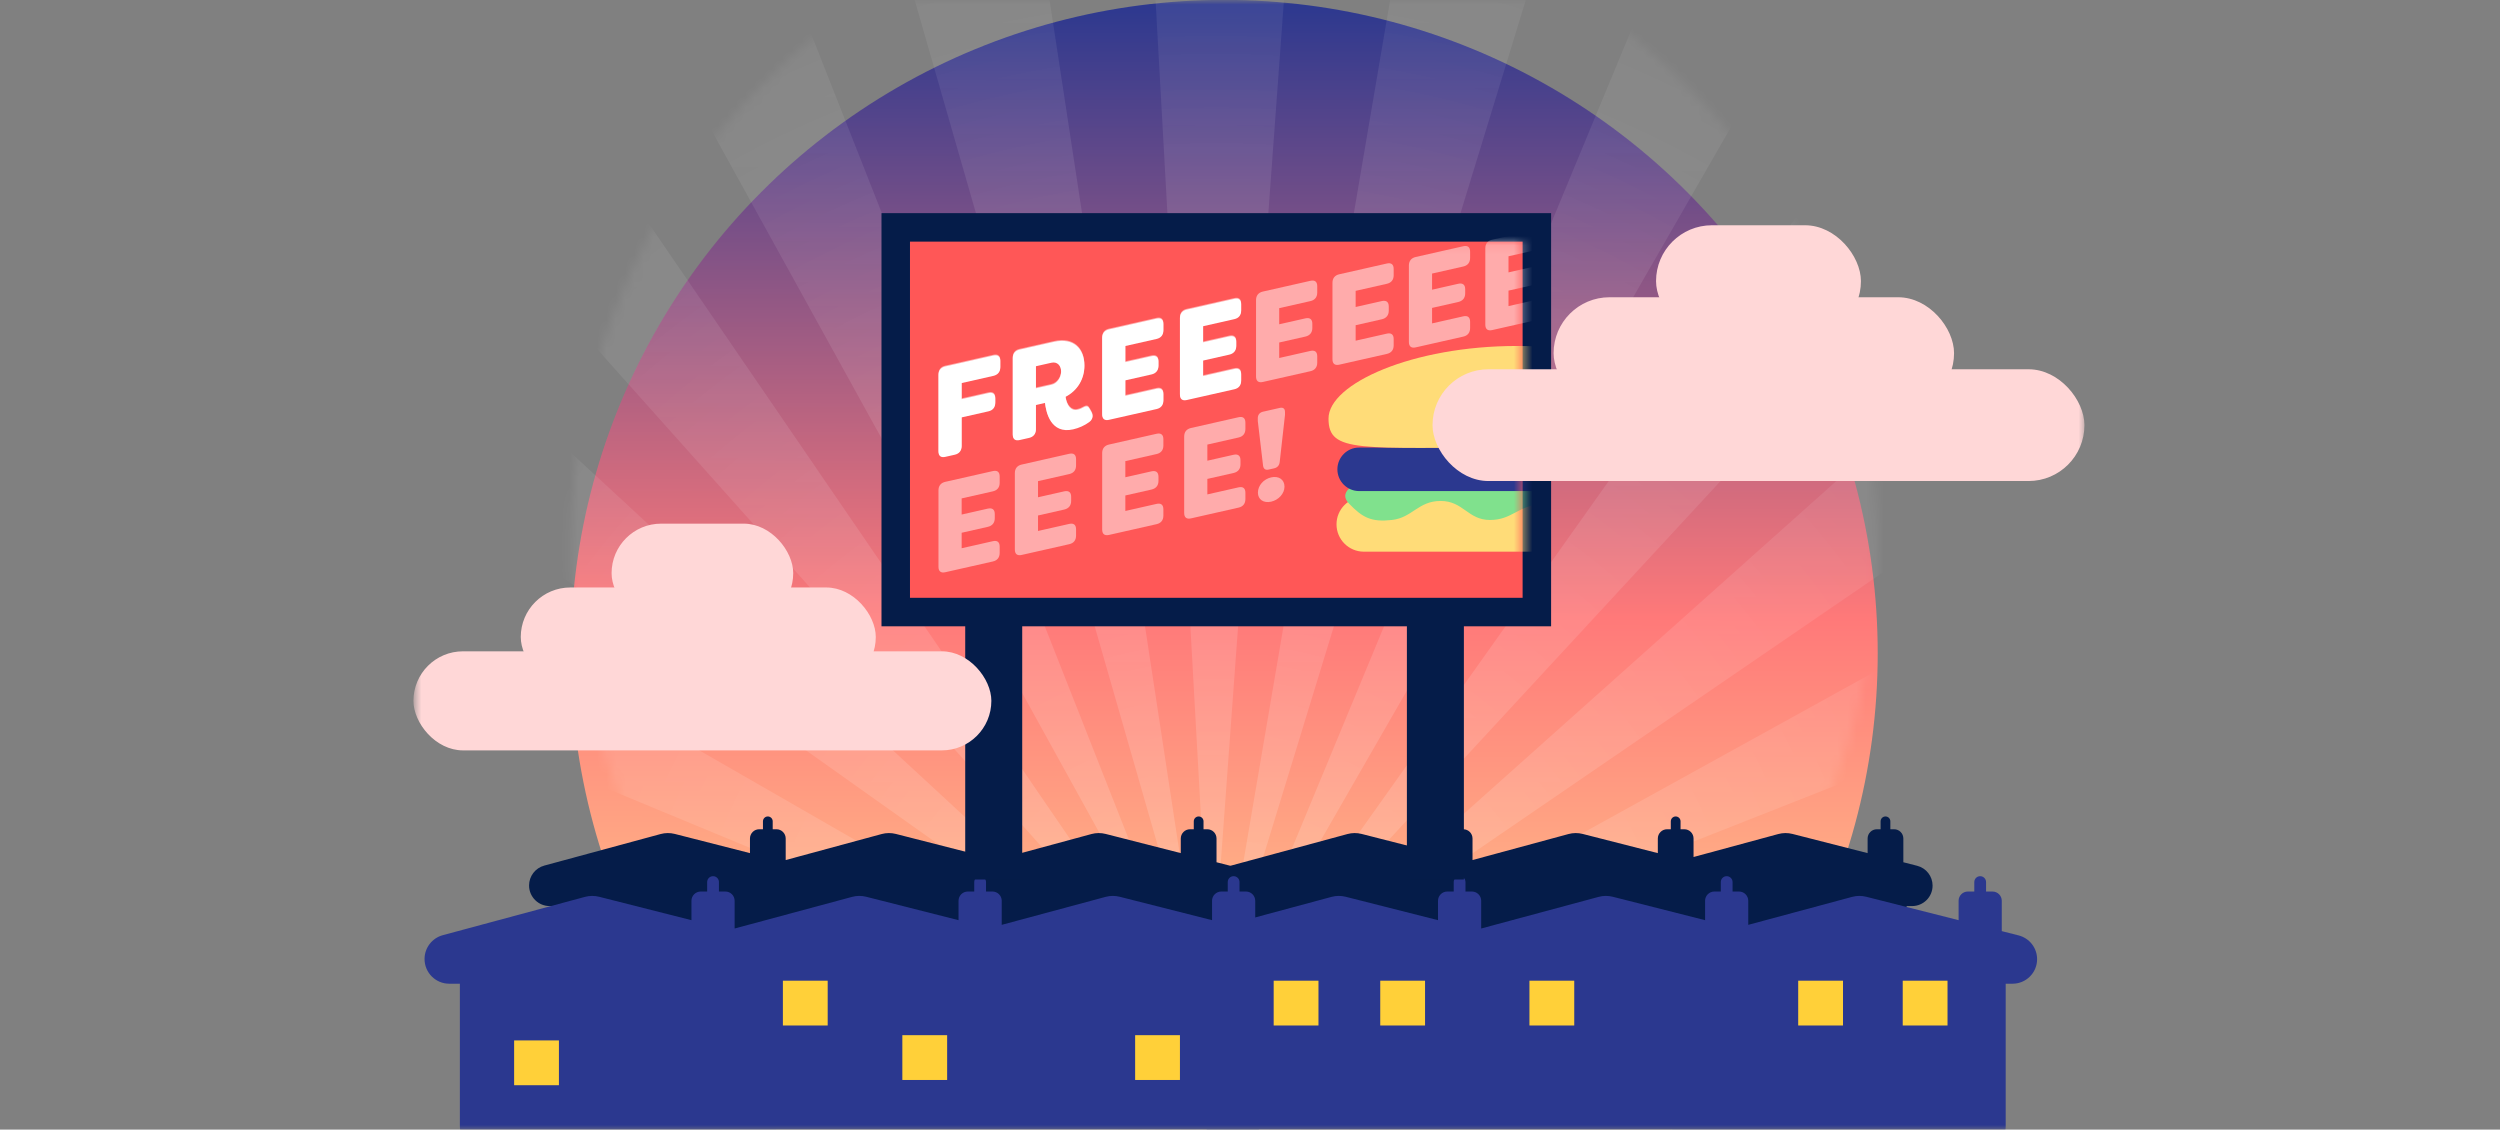 <svg width="270" height="122" viewBox="0 0 270 122" fill="none" xmlns="http://www.w3.org/2000/svg">
<rect x="0" y="0" width="270" height="122" fill="#808080" stroke="none"/>
<mask id="mask0_3824_2108" style="mask-type:alpha" maskUnits="userSpaceOnUse" x="44" y="0" width="182" height="122">
<rect x="44.651" width="180.698" height="122" fill="#C4C4C4"/>
</mask>
<g mask="url(#mask0_3824_2108)">
<ellipse cx="132.211" cy="70.569" rx="70.582" ry="70.582" fill="url(#paint0_linear_3824_2108)"/>
<mask id="mask1_3824_2108" style="mask-type:alpha" maskUnits="userSpaceOnUse" x="61" y="-12" width="142" height="142">
<ellipse cx="132.211" cy="59.059" rx="70.582" ry="70.582" fill="url(#paint1_linear_3824_2108)"/>
</mask>
<g mask="url(#mask1_3824_2108)">
<path opacity="0.3" d="M139.883 260.499L121.318 260.425L131.848 116.675L139.883 260.499ZM172.684 254.885L154.596 258.921L132.838 116.455L172.684 254.885ZM106.642 258.701L88.591 254.482L130.821 116.675L106.642 258.701ZM203.393 242.117L186.663 250.079L133.756 116.015L203.393 242.117ZM74.649 249.528L57.992 241.42L129.831 116.455L74.649 249.528ZM230.506 222.818L215.978 234.302L134.563 115.355L230.506 222.818ZM45.517 233.495L31.062 221.864L128.913 116.015L45.517 233.495ZM252.667 197.98L241.037 212.398L135.187 114.547L252.667 197.98ZM20.642 211.334L9.158 196.806L128.106 115.391L20.642 211.334ZM268.701 168.812L260.592 185.505L135.627 113.63L268.701 168.812ZM1.379 184.221L-6.582 167.49L127.482 114.584L1.379 184.221ZM277.874 136.817L273.654 154.869L135.847 112.639L277.874 136.817ZM-11.425 153.512L-15.461 135.424L127.042 113.666L-11.425 153.512ZM279.597 122.142L135.847 111.611L279.671 103.613L279.597 122.142ZM126.822 112.676L-17.039 120.711L-16.965 102.146L126.822 112.676ZM126.785 111.648L-15.204 87.47L-11.021 69.419L126.785 111.648ZM127.042 110.658L-6.069 55.477L2.077 38.819L127.042 110.658ZM278.093 88.901L135.627 110.621L274.057 70.813L278.093 88.901ZM127.482 109.74L10.002 26.345L21.632 11.89L127.482 109.74ZM269.251 56.834L135.187 109.704L261.29 40.067L269.251 56.834ZM128.106 108.934L32.126 1.47L46.692 -10.015L128.106 108.934ZM253.474 27.52L134.527 108.934L241.991 12.953L253.474 27.52ZM128.876 108.31L59.24 -17.793L76.006 -25.754L128.876 108.31ZM231.571 2.46L133.719 108.31L217.152 -9.171L231.571 2.46ZM129.793 107.869L89.985 -30.598L108.074 -34.633L129.793 107.869ZM204.677 -17.096L132.802 107.869L187.983 -25.24L204.677 -17.096ZM141.314 -36.138L130.785 107.649L122.786 -36.211L141.314 -36.138ZM174.042 -30.193L131.812 107.612L155.99 -34.376L174.042 -30.193Z" fill="url(#paint2_radial_3824_2108)"/>
</g>
<path d="M129.455 88.177C129.745 88.177 129.981 88.413 129.981 88.704V89.559H130.384C130.936 89.559 131.384 90.007 131.384 90.559V93.123L132.878 93.505C133.857 93.755 134.542 94.636 134.542 95.646C134.541 96.866 133.553 97.855 132.333 97.855H131.735V110.366C131.735 111.47 130.839 112.366 129.735 112.366H108.827C108.513 112.366 108.216 112.291 107.952 112.161C107.687 112.291 107.391 112.366 107.077 112.366H86.168C85.58 112.366 85.053 112.11 84.687 111.705C84.321 112.11 83.794 112.366 83.206 112.366H62.296C61.192 112.365 60.297 111.47 60.296 110.366V97.855H59.364C58.135 97.855 57.139 96.859 57.139 95.631C57.139 94.627 57.812 93.747 58.781 93.484L71.348 90.076C71.848 89.94 72.374 89.936 72.876 90.064L80.996 92.137V90.559C80.996 90.007 81.443 89.559 81.996 89.559H82.399V88.704C82.399 88.413 82.635 88.177 82.925 88.177C83.216 88.177 83.452 88.413 83.452 88.704V89.559H83.855C84.407 89.559 84.855 90.007 84.855 90.559V92.886L95.22 90.076C95.72 89.94 96.246 89.936 96.748 90.064L104.868 92.137V90.559C104.868 90.007 105.316 89.559 105.868 89.559H106.27V88.704C106.27 88.413 106.506 88.177 106.796 88.177C107.087 88.177 107.323 88.413 107.323 88.704V89.559H107.726C108.278 89.559 108.726 90.007 108.726 90.559V92.557L117.877 90.076C118.377 89.94 118.904 89.936 119.406 90.064L127.525 92.137V90.559C127.525 90.007 127.973 89.559 128.525 89.559H128.928V88.704C128.928 88.413 129.164 88.177 129.455 88.177Z" fill="#051C49"/>
<path d="M203.632 88.177C203.922 88.177 204.158 88.413 204.158 88.704V89.559H204.562C205.114 89.559 205.561 90.007 205.562 90.559V93.123L207.056 93.505C208.034 93.755 208.719 94.636 208.719 95.646C208.719 96.866 207.73 97.855 206.51 97.855H205.912V110.366C205.912 111.47 205.017 112.366 203.912 112.366H183.004C182.69 112.366 182.393 112.291 182.129 112.161C181.864 112.291 181.568 112.366 181.254 112.366H160.346C159.757 112.366 159.23 112.11 158.864 111.705C158.498 112.11 157.971 112.366 157.383 112.366H136.474C135.369 112.365 134.474 111.47 134.474 110.366V97.855H133.541C132.313 97.855 131.317 96.859 131.316 95.631C131.316 94.627 131.989 93.747 132.958 93.484L145.525 90.076C146.025 89.94 146.551 89.936 147.053 90.064L155.173 92.137V90.559C155.173 90.007 155.621 89.559 156.173 89.559H156.576V88.704C156.576 88.413 156.812 88.177 157.103 88.177C157.393 88.177 157.629 88.413 157.629 88.704V89.559H158.032C158.584 89.559 159.032 90.007 159.032 90.559V92.886L169.397 90.076C169.897 89.94 170.423 89.936 170.925 90.064L179.045 92.137V90.559C179.045 90.007 179.493 89.559 180.045 89.559H180.447V88.704C180.447 88.413 180.683 88.177 180.974 88.177C181.264 88.177 181.5 88.413 181.5 88.704V89.559H181.903C182.455 89.559 182.903 90.007 182.903 90.559V92.557L192.055 90.076C192.554 89.94 193.081 89.936 193.583 90.064L201.702 92.137V90.559C201.702 90.007 202.15 89.559 202.702 89.559H203.105V88.704C203.105 88.413 203.341 88.177 203.632 88.177Z" fill="#051C49"/>
<path d="M133.232 94.627C133.583 94.627 133.868 94.912 133.868 95.263V96.285H134.564C135.116 96.286 135.564 96.734 135.564 97.285V100.562L137.381 101.024C138.556 101.322 139.379 102.379 139.379 103.591C139.379 105.054 138.193 106.24 136.73 106.241H135.988V121.654C135.988 122.758 135.092 123.654 133.988 123.654H51.666C50.562 123.654 49.667 122.758 49.666 121.654V106.241H48.518C47.045 106.241 45.851 105.047 45.851 103.574C45.851 102.368 46.66 101.312 47.825 100.998L63.184 96.861C63.681 96.727 64.203 96.724 64.702 96.85L74.677 99.379V97.285C74.677 96.734 75.125 96.286 75.677 96.285H76.374V95.263C76.374 94.912 76.658 94.627 77.009 94.627C77.36 94.627 77.645 94.912 77.645 95.263V96.285H78.34C78.892 96.285 79.34 96.733 79.34 97.285V100.279L92.029 96.861C92.525 96.727 93.049 96.724 93.547 96.85L103.522 99.379V97.285C103.522 96.734 103.97 96.286 104.522 96.285H105.218V95.263C105.218 94.912 105.503 94.627 105.854 94.627C106.205 94.627 106.49 94.912 106.49 95.263V96.285H107.186C107.738 96.286 108.186 96.734 108.186 97.285V99.883L119.408 96.861C119.904 96.727 120.427 96.724 120.925 96.85L130.901 99.379V97.285C130.901 96.733 131.349 96.285 131.901 96.285H132.596V95.263C132.596 94.912 132.881 94.627 133.232 94.627Z" fill="#2B388F"/>
<path d="M213.859 94.627C214.211 94.627 214.495 94.912 214.495 95.263V96.285H215.191C215.743 96.286 216.191 96.734 216.191 97.285V100.562L218.009 101.024C219.184 101.322 220.007 102.379 220.007 103.591C220.007 105.054 218.821 106.24 217.357 106.241H216.615V121.654C216.615 122.758 215.72 123.654 214.615 123.654H132.294C131.19 123.654 130.294 122.758 130.294 121.654V106.241H129.146C127.673 106.241 126.479 105.047 126.479 103.574C126.479 102.368 127.288 101.312 128.452 100.998L143.812 96.861C144.308 96.727 144.831 96.724 145.329 96.85L155.305 99.379V97.285C155.305 96.734 155.753 96.286 156.305 96.285H157.001V95.263C157.001 94.912 157.286 94.627 157.637 94.627C157.988 94.627 158.272 94.912 158.272 95.263V96.285H158.968C159.52 96.285 159.968 96.733 159.968 97.285V100.279L172.656 96.861C173.153 96.727 173.676 96.724 174.175 96.85L184.149 99.379V97.285C184.15 96.734 184.597 96.286 185.149 96.285H185.846V95.263C185.846 94.912 186.13 94.627 186.481 94.627C186.833 94.627 187.117 94.912 187.117 95.263V96.285H187.812C188.365 96.285 188.812 96.733 188.812 97.285V99.883L200.035 96.861C200.532 96.727 201.054 96.724 201.553 96.85L211.528 99.379V97.285C211.529 96.733 211.976 96.285 212.528 96.285H213.224V95.263C213.224 94.912 213.508 94.627 213.859 94.627Z" fill="#2B388F"/>
<rect x="205.494" y="105.915" width="4.838" height="4.838" fill="#FFD039"/>
<rect x="194.206" y="105.915" width="4.838" height="4.838" fill="#FFD039"/>
<rect x="165.18" y="105.915" width="4.838" height="4.838" fill="#FFD039"/>
<rect x="122.595" y="111.799" width="4.838" height="4.838" fill="#FFD039"/>
<rect x="137.557" y="105.915" width="4.838" height="4.838" fill="#FFD039"/>
<rect x="149.067" y="105.915" width="4.838" height="4.838" fill="#FFD039"/>
<rect x="84.552" y="105.915" width="4.838" height="4.838" fill="#FFD039"/>
<rect x="97.453" y="111.799" width="4.838" height="4.838" fill="#FFD039"/>
<rect x="55.526" y="112.365" width="4.838" height="4.838" fill="#FFD039"/>
<path fill-rule="evenodd" clip-rule="evenodd" d="M95.201 23.019H167.519V67.641H95.201V23.019Z" fill="#051C49"/>
<rect x="151.944" y="66.781" width="6.155" height="28.206" fill="#051C49"/>
<rect x="104.244" y="66.781" width="6.155" height="28.206" fill="#051C49"/>
<rect x="98.278" y="26.096" width="66.164" height="38.467" fill="#FF5757"/>
<mask id="mask2_3824_2108" style="mask-type:luminance" maskUnits="userSpaceOnUse" x="98" y="26" width="67" height="39">
<rect x="98.278" y="26.096" width="66.164" height="38.467" fill="white"/>
</mask>
<g mask="url(#mask2_3824_2108)">
<path d="M107.285 38.312L102.089 39.488C101.613 39.596 101.355 39.919 101.355 40.407V48.663C101.355 49.151 101.613 49.358 102.089 49.25L103.123 49.016C103.586 48.911 103.858 48.585 103.858 48.097V44.987L106.755 44.331C107.231 44.224 107.489 43.9 107.489 43.412V42.952C107.489 42.464 107.231 42.257 106.755 42.365L103.858 43.021V41.277L107.285 40.502C107.761 40.394 108.033 40.068 108.033 39.58V38.896C108.033 38.408 107.761 38.205 107.285 38.312Z" fill="white" fill-opacity="0.5"/>
<path d="M115.893 46.28C116.532 46.135 117.131 45.861 117.634 45.496C118.028 45.197 118.083 44.822 117.892 44.447L117.729 44.149C117.525 43.763 117.389 43.696 116.954 43.934C116.79 44.027 116.641 44.103 116.355 44.167C115.689 44.318 115.199 43.704 115.077 42.769C116.369 42.1 117.117 40.857 117.117 39.407C117.117 37.594 115.961 36.349 113.839 36.83L110.112 37.673C109.636 37.781 109.378 38.104 109.378 38.592V46.848C109.378 47.336 109.636 47.542 110.112 47.435L111.146 47.201C111.608 47.096 111.88 46.77 111.88 46.282V43.646L112.86 43.424C112.968 44.446 113.485 46.825 115.893 46.28ZM111.88 41.847V39.462L113.553 39.084C114.179 38.942 114.601 39.39 114.601 40.046C114.601 40.673 114.179 41.327 113.553 41.468L111.88 41.847Z" fill="white" fill-opacity="0.5"/>
<path d="M124.91 36.514C125.387 36.406 125.645 36.083 125.645 35.594V34.911C125.645 34.423 125.387 34.217 124.91 34.324L119.769 35.488C119.293 35.595 119.035 35.919 119.035 36.407V44.663C119.035 45.151 119.293 45.357 119.769 45.249L124.91 44.086C125.387 43.978 125.645 43.655 125.645 43.167V42.483C125.645 41.995 125.387 41.789 124.91 41.897L121.537 42.66V40.986L124.366 40.346C124.842 40.239 125.114 39.912 125.114 39.424V38.964C125.114 38.476 124.842 38.272 124.366 38.38L121.537 39.02V37.277L124.91 36.514Z" fill="white" fill-opacity="0.5"/>
<path d="M133.31 34.376C133.786 34.268 134.044 33.945 134.044 33.457V32.773C134.044 32.285 133.786 32.079 133.31 32.187L128.168 33.35C127.692 33.458 127.434 33.781 127.434 34.269V42.525C127.434 43.013 127.692 43.22 128.168 43.112L133.31 41.949C133.786 41.841 134.044 41.517 134.044 41.029V40.346C134.044 39.858 133.786 39.651 133.31 39.759L129.936 40.522V38.849L132.765 38.209C133.242 38.101 133.514 37.775 133.514 37.286V36.826C133.514 36.338 133.242 36.135 132.765 36.242L129.936 36.883V35.139L133.31 34.376Z" fill="white" fill-opacity="0.5"/>
<path d="M107.231 53.065C107.707 52.957 107.965 52.634 107.965 52.146V51.463C107.965 50.974 107.707 50.768 107.231 50.876L102.089 52.039C101.613 52.147 101.355 52.47 101.355 52.958V61.214C101.355 61.702 101.613 61.909 102.089 61.801L107.231 60.638C107.707 60.53 107.965 60.206 107.965 59.718V59.035C107.965 58.547 107.707 58.34 107.231 58.448L103.858 59.211V57.538L106.687 56.898C107.163 56.79 107.435 56.464 107.435 55.975V55.515C107.435 55.027 107.163 54.824 106.687 54.931L103.858 55.572V53.828L107.231 53.065Z" fill="white" fill-opacity="0.5"/>
<path d="M115.48 51.199C115.956 51.091 116.214 50.767 116.214 50.279V49.596C116.214 49.108 115.956 48.901 115.48 49.009L110.338 50.173C109.862 50.28 109.604 50.604 109.604 51.092V59.348C109.604 59.836 109.862 60.042 110.338 59.934L115.48 58.771C115.956 58.663 116.214 58.34 116.214 57.852V57.169C116.214 56.68 115.956 56.474 115.48 56.582L112.106 57.345V55.672L114.936 55.031C115.412 54.924 115.684 54.597 115.684 54.109V53.649C115.684 53.161 115.412 52.957 114.936 53.065L112.106 53.705V51.962L115.48 51.199Z" fill="white" fill-opacity="0.5"/>
<path d="M133.768 47.249C134.244 47.142 134.503 46.818 134.503 46.33V45.647C134.503 45.159 134.244 44.952 133.768 45.06L128.627 46.224C128.151 46.331 127.892 46.655 127.892 47.143V55.398C127.892 55.887 128.151 56.093 128.627 55.985L133.768 54.822C134.244 54.714 134.503 54.391 134.503 53.903V53.219C134.503 52.731 134.244 52.525 133.768 52.633L130.395 53.396V51.722L133.224 51.082C133.7 50.974 133.972 50.648 133.972 50.16V49.7C133.972 49.212 133.7 49.008 133.224 49.116L130.395 49.756V48.013L133.768 47.249Z" fill="white" fill-opacity="0.5"/>
<path d="M137.012 50.713L137.61 50.578C137.95 50.501 138.168 50.27 138.208 49.899L138.78 44.805V44.498C138.78 44.135 138.576 43.972 138.222 44.052L136.413 44.462C136.046 44.545 135.842 44.8 135.842 45.163V45.469L136.413 50.305C136.467 50.655 136.671 50.79 137.012 50.713ZM137.284 54.18C138.1 53.995 138.725 53.296 138.725 52.557C138.725 51.79 138.1 51.373 137.284 51.558C136.467 51.743 135.855 52.439 135.855 53.206C135.855 53.945 136.467 54.365 137.284 54.18Z" fill="white" fill-opacity="0.5"/>
<path d="M141.528 32.517C142.004 32.409 142.262 32.085 142.262 31.597V30.914C142.262 30.426 142.004 30.219 141.528 30.327L136.386 31.49C135.91 31.598 135.652 31.922 135.652 32.41V40.665C135.652 41.154 135.91 41.36 136.386 41.252L141.528 40.089C142.004 39.981 142.262 39.658 142.262 39.17V38.486C142.262 37.998 142.004 37.792 141.528 37.899L138.155 38.663V36.989L140.984 36.349C141.46 36.241 141.732 35.915 141.732 35.427V34.967C141.732 34.478 141.46 34.275 140.984 34.383L138.155 35.023V33.28L141.528 32.517Z" fill="white" fill-opacity="0.5"/>
<path d="M149.782 30.649C150.258 30.541 150.516 30.218 150.516 29.73V29.046C150.516 28.558 150.258 28.352 149.782 28.459L144.64 29.623C144.164 29.73 143.906 30.054 143.906 30.542V38.798C143.906 39.286 144.164 39.492 144.64 39.385L149.782 38.221C150.258 38.114 150.516 37.79 150.516 37.302V36.619C150.516 36.131 150.258 35.924 149.782 36.032L146.409 36.795V35.122L149.238 34.481C149.714 34.374 149.986 34.047 149.986 33.559V33.099C149.986 32.611 149.714 32.407 149.238 32.515L146.409 33.155V31.412L149.782 30.649Z" fill="white" fill-opacity="0.5"/>
<path d="M158.036 28.781C158.512 28.673 158.771 28.35 158.771 27.862V27.178C158.771 26.69 158.512 26.484 158.036 26.592L152.895 27.755C152.419 27.863 152.16 28.186 152.16 28.674V36.93C152.16 37.418 152.419 37.625 152.895 37.517L158.036 36.353C158.512 36.246 158.771 35.922 158.771 35.434V34.751C158.771 34.263 158.512 34.056 158.036 34.164L154.663 34.927V33.254L157.492 32.614C157.968 32.506 158.24 32.179 158.24 31.691V31.231C158.24 30.743 157.968 30.54 157.492 30.647L154.663 31.288V29.544L158.036 28.781Z" fill="white" fill-opacity="0.5"/>
<path d="M166.29 26.913C166.766 26.805 167.025 26.482 167.025 25.994V25.311C167.025 24.823 166.766 24.616 166.29 24.724L161.149 25.887C160.673 25.995 160.414 26.318 160.414 26.806V35.062C160.414 35.55 160.673 35.757 161.149 35.649L166.29 34.486C166.766 34.378 167.025 34.054 167.025 33.566V32.883C167.025 32.395 166.766 32.188 166.29 32.296L162.917 33.059V31.386L165.746 30.746C166.222 30.638 166.494 30.312 166.494 29.823V29.363C166.494 28.875 166.222 28.672 165.746 28.779L162.917 29.42V27.677L166.29 26.913Z" fill="white" fill-opacity="0.5"/>
<path d="M124.91 49.037C125.387 48.929 125.645 48.606 125.645 48.118V47.435C125.645 46.947 125.387 46.74 124.91 46.848L119.769 48.011C119.293 48.119 119.035 48.442 119.035 48.93V57.186C119.035 57.674 119.293 57.881 119.769 57.773L124.91 56.61C125.387 56.502 125.645 56.178 125.645 55.69V55.007C125.645 54.519 125.387 54.312 124.91 54.42L121.537 55.184V53.51L124.366 52.87C124.842 52.762 125.114 52.436 125.114 51.947V51.487C125.114 50.999 124.842 50.796 124.366 50.904L121.537 51.544V49.8L124.91 49.037Z" fill="white" fill-opacity="0.5"/>
<path d="M107.285 38.405L102.089 39.58C101.613 39.688 101.355 40.012 101.355 40.5V48.755C101.355 49.243 101.613 49.45 102.089 49.342L103.123 49.108C103.586 49.004 103.858 48.677 103.858 48.189V45.079L106.755 44.424C107.231 44.316 107.489 43.992 107.489 43.504V43.044C107.489 42.556 107.231 42.35 106.755 42.457L103.858 43.113V41.37L107.285 40.594C107.761 40.486 108.033 40.16 108.033 39.672V38.989C108.033 38.5 107.761 38.297 107.285 38.405Z" fill="white"/>
<path d="M115.893 46.372C116.532 46.228 117.13 45.953 117.634 45.588C118.028 45.289 118.083 44.915 117.892 44.539L117.729 44.242C117.525 43.855 117.389 43.788 116.954 44.026C116.79 44.119 116.641 44.195 116.355 44.26C115.689 44.41 115.199 43.796 115.077 42.861C116.369 42.193 117.117 40.949 117.117 39.499C117.117 37.686 115.961 36.442 113.839 36.922L110.112 37.765C109.636 37.873 109.378 38.196 109.378 38.684V46.94C109.378 47.428 109.636 47.635 110.112 47.527L111.146 47.293C111.608 47.188 111.88 46.862 111.88 46.374V43.738L112.86 43.517C112.968 44.538 113.485 46.917 115.893 46.372ZM111.88 41.939V39.554L113.553 39.176C114.179 39.034 114.601 39.483 114.601 40.138C114.601 40.766 114.179 41.419 113.553 41.561L111.88 41.939Z" fill="white"/>
<path d="M124.91 36.606C125.387 36.498 125.645 36.175 125.645 35.687V35.003C125.645 34.515 125.387 34.309 124.91 34.416L119.769 35.58C119.293 35.688 119.035 36.011 119.035 36.499V44.755C119.035 45.243 119.293 45.45 119.769 45.342L124.91 44.178C125.387 44.071 125.645 43.747 125.645 43.259V42.576C125.645 42.088 125.387 41.881 124.91 41.989L121.537 42.752V41.079L124.366 40.439C124.842 40.331 125.114 40.004 125.114 39.516V39.056C125.114 38.568 124.842 38.365 124.366 38.472L121.537 39.112V37.369L124.91 36.606Z" fill="white"/>
<path d="M133.31 34.468C133.786 34.361 134.044 34.037 134.044 33.549V32.866C134.044 32.378 133.786 32.171 133.31 32.279L128.168 33.442C127.692 33.55 127.434 33.873 127.434 34.362V38.489V42.617C127.434 43.105 127.692 43.312 128.168 43.204L133.31 42.041C133.786 41.933 134.044 41.61 134.044 41.122V40.438C134.044 39.95 133.786 39.744 133.31 39.851L129.936 40.615V38.941L132.765 38.301C133.242 38.193 133.514 37.867 133.514 37.379V36.919C133.514 36.43 133.242 36.227 132.765 36.335L129.936 36.975V35.232L133.31 34.468Z" fill="white"/>
<path fill-rule="evenodd" clip-rule="evenodd" d="M144.343 56.627C144.343 54.996 145.665 53.674 147.296 53.674H178.148C179.779 53.674 181.101 54.996 181.101 56.627V56.627C181.101 58.258 179.779 59.581 178.148 59.581H147.296C145.665 59.581 144.343 58.258 144.343 56.627V56.627Z" fill="#FFDC78"/>
<path fill-rule="evenodd" clip-rule="evenodd" d="M147.16 51.987C147.16 51.987 144.232 52.866 145.696 54.389C147.16 55.911 148.107 56.405 150.323 56.158C152.539 55.911 153.164 54.103 155.595 54.103C158.026 54.103 158.543 56.158 160.911 56.158C163.278 56.158 163.858 54.675 166.527 54.389C169.196 54.103 171.306 57.928 173.156 56.158C175.006 54.389 175.479 51.987 175.479 51.987H147.16Z" fill="#80E18D"/>
<path fill-rule="evenodd" clip-rule="evenodd" d="M144.438 50.685C144.438 49.387 145.491 48.335 146.789 48.335H174.401C175.699 48.335 176.751 49.387 176.751 50.685V50.685C176.751 51.983 175.699 53.036 174.401 53.036H146.789C145.491 53.036 144.438 51.983 144.438 50.685V50.685Z" fill="#2B388F"/>
<path d="M184.445 45.201C184.445 48.335 180.86 48.335 163.803 48.335C146.747 48.335 143.479 48.973 143.479 45.201C143.479 41.428 152.578 37.366 163.803 37.366C175.028 37.366 184.445 41.428 184.445 45.201Z" fill="#FFDC78"/>
</g>
<rect x="44.651" y="70.342" width="62.416" height="10.7" rx="5.35" fill="#FFD7D7"/>
<rect x="56.243" y="63.448" width="38.342" height="10.7" rx="5.35" fill="#FFD7D7"/>
<rect x="66.051" y="56.554" width="19.617" height="10.7" rx="5.35" fill="#FFD7D7"/>
<rect x="154.713" y="39.881" width="70.406" height="12.07" rx="6.035" fill="#FFD7D7"/>
<rect x="167.789" y="32.104" width="43.249" height="12.07" rx="6.035" fill="#FFD7D7"/>
<rect x="178.853" y="24.328" width="22.128" height="12.07" rx="6.035" fill="#FFD7D7"/>
</g>
<defs>
<linearGradient id="paint0_linear_3824_2108" x1="132.211" y1="-0.013" x2="132.123" y2="124.46" gradientUnits="userSpaceOnUse">
<stop stop-color="#2B388F"/>
<stop offset="0.536" stop-color="#FF7979"/>
<stop offset="1" stop-color="#FFE392"/>
</linearGradient>
<linearGradient id="paint1_linear_3824_2108" x1="132.211" y1="-11.522" x2="132.123" y2="112.95" gradientUnits="userSpaceOnUse">
<stop stop-color="#2B388F"/>
<stop offset="0.536" stop-color="#FF5757" stop-opacity="0.63"/>
<stop offset="1" stop-color="#FFD039" stop-opacity="0.56"/>
</linearGradient>
<radialGradient id="paint2_radial_3824_2108" cx="0" cy="0" r="1" gradientUnits="userSpaceOnUse" gradientTransform="translate(131.316 112.144) rotate(90) scale(148.355 148.355)">
<stop stop-color="white"/>
<stop offset="1" stop-color="white" stop-opacity="0"/>
</radialGradient>
</defs>
</svg>

